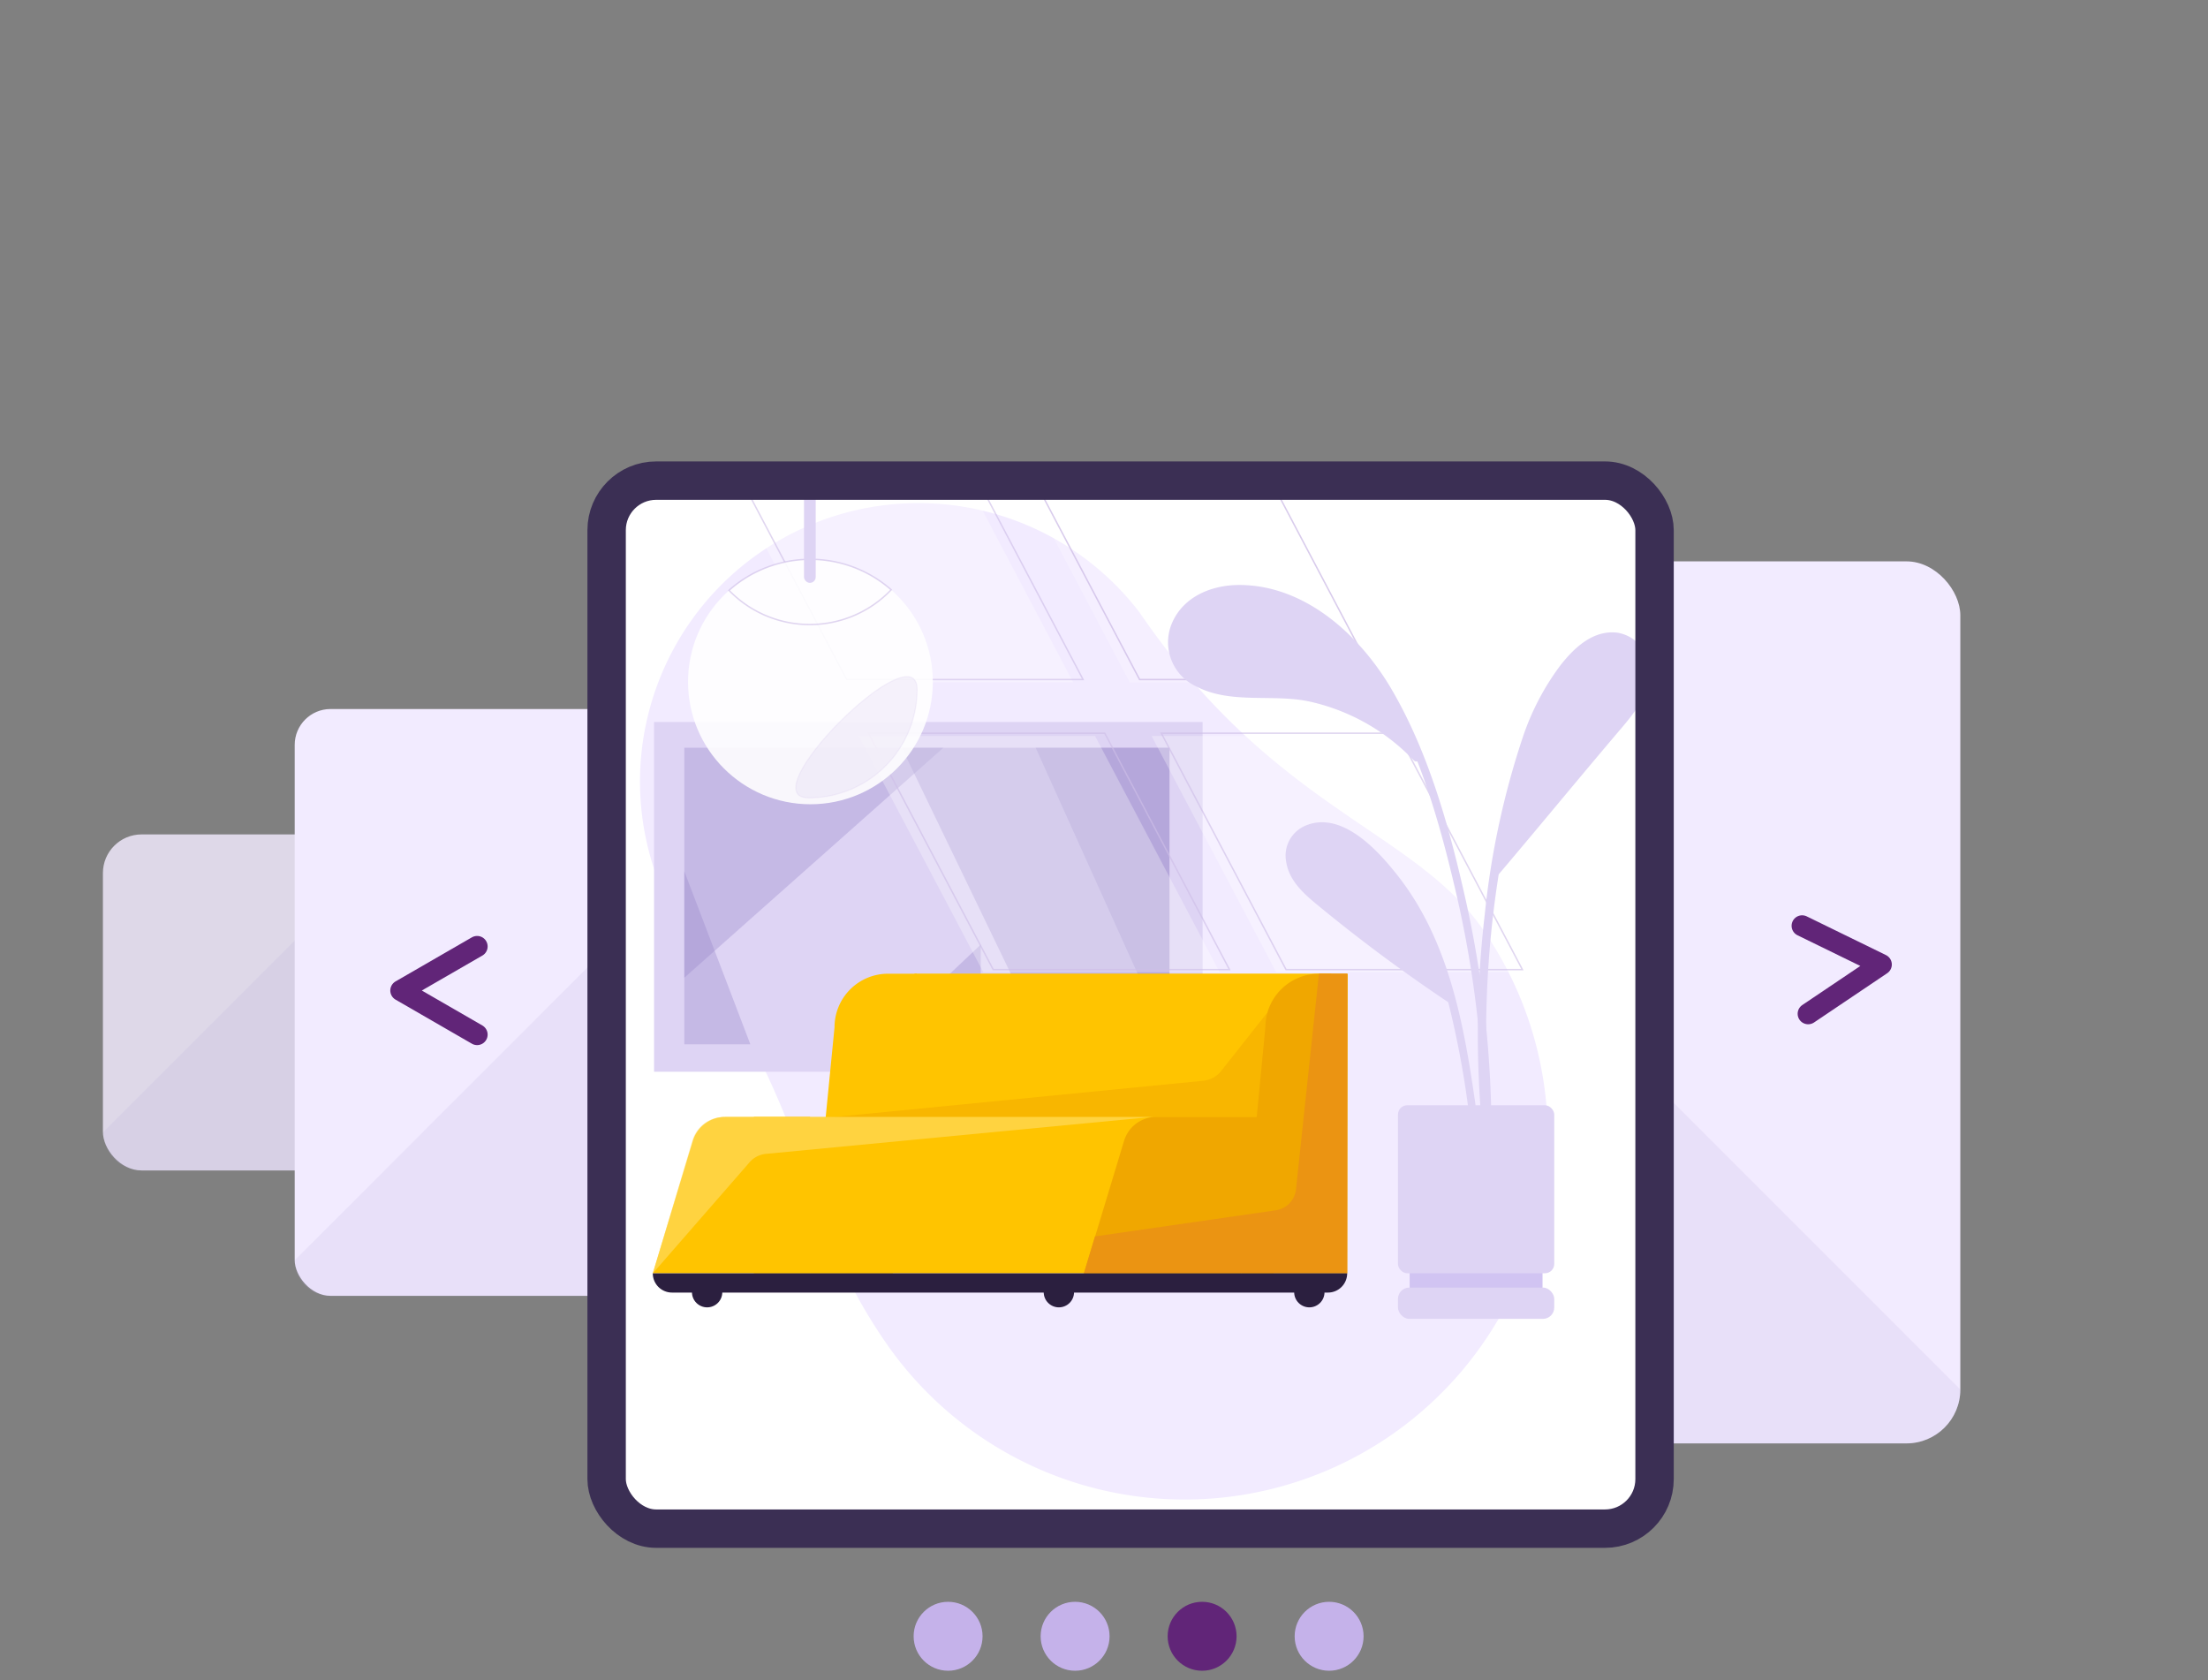 <svg id="Layer_1" data-name="Layer 1" xmlns="http://www.w3.org/2000/svg" xmlns:xlink="http://www.w3.org/1999/xlink" viewBox="0 0 230 175"><rect x="0" y="0" width="230" height="175" fill="#808080" stroke="none"/><defs><style>.cls-1,.cls-12,.cls-18,.cls-2,.cls-3,.cls-30,.cls-31,.cls-41,.cls-49{fill:none;}.cls-2{stroke:#efb206;stroke-width:0.98px;}.cls-14,.cls-18,.cls-2,.cls-3,.cls-30,.cls-31,.cls-40,.cls-41,.cls-49{stroke-miterlimit:10;}.cls-3,.cls-30,.cls-31,.cls-40,.cls-49{stroke:#cfbfe8;}.cls-3{stroke-width:0;}.cls-11,.cls-4{fill:#f2ebff;}.cls-4{opacity:0.82;}.cls-19,.cls-5{fill:#b2a1db;}.cls-5{opacity:0.15;}.cls-6{clip-path:url(#clip-path);}.cls-7{fill:#e7dff3;}.cls-8{clip-path:url(#clip-path-2);}.cls-10,.cls-9{fill:#c5b2ea;}.cls-9{opacity:0.25;}.cls-12,.cls-14{stroke:#612578;}.cls-12{stroke-linecap:round;stroke-linejoin:round;stroke-width:2.19px;}.cls-13{clip-path:url(#clip-path-3);}.cls-14,.cls-15,.cls-28,.cls-29,.cls-32{fill:#fff;}.cls-14{stroke-width:0.4px;}.cls-16,.cls-40{fill:#cfbfe8;}.cls-17,.cls-21{fill:#9f7ed1;}.cls-17{opacity:0.17;}.cls-18{stroke:#9f7ed1;stroke-width:0.52px;opacity:0.52;}.cls-20{fill:#612578;}.cls-22{fill:#ffc600;}.cls-23{fill:#f2a900;}.cls-24{clip-path:url(#clip-path-4);}.cls-25{fill:#ded4f4;}.cls-26{fill:#9989cc;opacity:0.36;}.cls-27{opacity:0.35;}.cls-28,.cls-31{opacity:0.79;}.cls-29,.cls-30{opacity:0.63;}.cls-30,.cls-31{stroke-width:0.15px;}.cls-32{opacity:0.89;}.cls-33{fill:#ffc400;}.cls-34,.cls-36{fill:#f0a700;}.cls-34{opacity:0.47;}.cls-35{fill:#ffe280;opacity:0.5;}.cls-37{fill:#eb9412;}.cls-38{fill:#2b1f3f;}.cls-39{fill:#d1c4f2;}.cls-40{stroke-width:0.12px;opacity:0.19;}.cls-41{stroke:#3b2f54;stroke-width:4px;}.cls-42{clip-path:url(#clip-path-5);}.cls-43{clip-path:url(#clip-path-6);}.cls-44{clip-path:url(#clip-path-7);}.cls-45{opacity:0.49;}.cls-46{clip-path:url(#clip-path-8);}.cls-47{clip-path:url(#clip-path-9);}.cls-48{clip-path:url(#clip-path-10);}.cls-49{stroke-width:2.41px;}</style><clipPath id="clip-path"><path class="cls-1" d="M134.32-27.17H76.78A46.37,46.37,0,0,1,30.42-73.54c0-25.61,14.53-46.37,46.36-46.37s20.35-28.39,57.54-28.39a60.57,60.57,0,0,1,60.56,60.56A60.57,60.57,0,0,1,134.32-27.17Z"/></clipPath><clipPath id="clip-path-2"><rect class="cls-1" x="-40.72" y="-155.52" width="306.96" height="172.67"/></clipPath><clipPath id="clip-path-3"><rect class="cls-1" x="63.19" y="50.06" width="109.16" height="109.16" rx="5.04"/></clipPath><clipPath id="clip-path-4"><rect class="cls-1" x="63.19" y="50.06" width="108.55" height="108.55"/></clipPath><clipPath id="clip-path-5"><rect class="cls-1" x="232.23" y="26.84" width="243.58" height="148.12"/></clipPath><clipPath id="clip-path-6"><circle class="cls-1" cx="327.65" cy="57.87" r="15.79"/></clipPath><clipPath id="clip-path-7"><circle class="cls-2" cx="327.65" cy="57.55" r="16.58"/></clipPath><clipPath id="clip-path-8"><rect class="cls-2" x="278.12" y="12.34" width="99.07" height="99.07" rx="7.21" transform="translate(50.78 247.68) rotate(-44.56)"/></clipPath><clipPath id="clip-path-9"><circle class="cls-1" cx="294.48" cy="81.1" r="15.88"/></clipPath><clipPath id="clip-path-10"><rect class="cls-3" x="244.95" y="35.67" width="99.07" height="99.07" rx="7.21" transform="translate(24.87 231.12) rotate(-44.56)"/></clipPath></defs><rect class="cls-4" x="10.72" y="86.91" width="35" height="35" rx="4.03"/><path class="cls-5" d="M41.69,121.91H14.76a4,4,0,0,1-4-4l31-31a4,4,0,0,1,4,4v26.93A4,4,0,0,1,41.69,121.91Z"/><g class="cls-6"><rect class="cls-7" x="-40.72" y="-155.52" width="306.96" height="172.67"/><rect class="cls-1" x="-40.72" y="-155.52" width="306.96" height="172.67"/><g class="cls-8"><circle class="cls-9" cx="-25.63" cy="516.47" r="577.37"/></g><path class="cls-10" d="M434.18,972.54C180.1,1150.09-169.81,1088.06-347.36,834c-107.59-154-127.21-343.12-69.42-507.79A558.57,558.57,0,0,1-291,122.42a565.18,565.18,0,0,1,82.2-70A558.65,558.65,0,0,1,69.87-47.21,564.17,564.17,0,0,1,271.06-26c15.48,4.54-82.24-20.51-60.21-4.19,257.17,190.48-77.38,291.86-36,471.23C223.51,652.12,553.53,889.14,434.18,972.54Z"/><rect class="cls-1" x="-40.72" y="-155.52" width="306.96" height="172.67"/><rect class="cls-1" x="-40.72" y="-155.52" width="306.96" height="172.67"/></g><rect class="cls-11" x="30.7" y="73.85" width="61.12" height="61.12" rx="3.73"/><rect class="cls-11" x="112.33" y="58.47" width="91.87" height="91.87" rx="5.61"/><polyline class="cls-12" points="49.7 98.58 41.75 103.17 49.7 107.76"/><polyline class="cls-12" points="188.35 105.59 195.97 100.46 187.72 96.43"/><g class="cls-13"><rect class="cls-14" x="63.19" y="50.06" width="109.16" height="109.16"/><rect class="cls-15" x="57.74" y="76.41" width="123.44" height="77.77"/><rect class="cls-16" x="73" y="123.46" width="8.02" height="21.38"/><polygon class="cls-17" points="73 144.85 73 123.46 81.01 123.46 73 144.85"/><polygon class="cls-17" points="88.75 144.85 88.75 123.46 96.76 123.46 88.75 144.85"/><path class="cls-11" d="M140.43,62.69,109.5,96.29a5.94,5.94,0,0,1-5.68,1.76L85.63,93.87a5.17,5.17,0,0,0-6.33,5,44.42,44.42,0,1,0,71.48-35.18c-.73-.56-1.89-1.32-3.07-2.05A5.76,5.76,0,0,0,140.43,62.69Z"/><rect class="cls-18" x="144.53" y="88.83" width="3.23" height="11.69"/><rect class="cls-19" x="148.29" y="87.7" width="2.16" height="13.35"/><rect class="cls-16" x="150.44" y="87.7" width="3.23" height="13.35"/><rect class="cls-16" x="156.25" y="87.79" width="1.58" height="13.35" transform="translate(-24.61 70.19) rotate(-23.42)"/><rect class="cls-18" x="161.69" y="87.7" width="3.23" height="12.72"/><rect class="cls-19" x="165.45" y="88.66" width="4.31" height="12.4"/><path class="cls-16" d="M124.44,140.08h22.09a0,0,0,0,1,0,0v0a3.89,3.89,0,0,1-3.89,3.89H128.33a3.89,3.89,0,0,1-3.89-3.89v0a0,0,0,0,1,0,0Z" transform="translate(270.98 284.04) rotate(-180)"/><path class="cls-16" d="M134.06,75.4h2.86a0,0,0,0,1,0,0v63.34a1.43,1.43,0,0,1-1.43,1.43h0a1.43,1.43,0,0,1-1.43-1.43V75.4A0,0,0,0,1,134.06,75.4Z" transform="translate(270.98 215.56) rotate(180)"/><rect class="cls-16" x="124.26" y="51.63" width="2.86" height="39.5" rx="1.43" transform="translate(265.03 32.98) rotate(135)"/><path class="cls-20" d="M109.7,144.77h2.64s.33-29.42,12.54-31.12,12.87-.41,12.87-.41l-13.29-.47-7.59,3.75-3.77,5.41-3.4,16.5Z"/><path class="cls-21" d="M108.11,144.74c0-.2-.5-5,2.46-18.33,1.6-7.2,5.36-10.75,8.24-12.45a13.78,13.78,0,0,1,6-2H146v1.7H124.88a12.69,12.69,0,0,0-5.28,1.81c-3.72,2.24-6.2,6.05-7.37,11.32-2.89,13-2.53,17.95-2.53,18Z"/><rect class="cls-21" x="144.29" y="113.65" width="1.7" height="31.19"/><rect class="cls-20" x="142.6" y="113.65" width="1.7" height="31.19"/><path class="cls-22" d="M124.45,121l-5.62,8.17c-21.43-4-37.77-16.91-37.77-37.77V80.12h11.5c2.64,0,3.77.85,4.65,4.84A67.67,67.67,0,0,0,111,111.32C114.16,115,124.45,121,124.45,121Z"/><path class="cls-23" d="M124.45,129.46c-25.75,0-38.51-13.43-44.68-24.7a60.61,60.61,0,0,1-7.09-24.37l8.48-.33a52.84,52.84,0,0,0,6.2,20.88c7.38,13.29,19.86,20,37.09,20Z"/><rect class="cls-23" x="124.45" y="120.97" width="21.54" height="8.49"/><path class="cls-20" d="M84.87,144.77h2.64s.34-29.42,12.54-31.12,12.87-.41,12.87-.41l-13.29-.47L92,116.52l-3.77,5.41-3.4,16.5Z"/><path class="cls-21" d="M83.28,144.74c0-.2-.5-5,2.47-18.33,1.6-7.2,5.36-10.75,8.23-12.45a13.82,13.82,0,0,1,6-2h21.17v1.7H100.05a12.69,12.69,0,0,0-5.28,1.81c-3.72,2.24-6.2,6.05-7.37,11.32-2.89,13-2.53,17.95-2.53,18Z"/><rect class="cls-21" x="119.47" y="113.65" width="1.7" height="31.19"/><rect class="cls-20" x="117.77" y="113.65" width="1.7" height="31.19"/><rect class="cls-21" x="121.16" y="129.36" width="24.83" height="2.12"/><path class="cls-16" d="M107.71,69.81h10.42a16.91,16.91,0,0,1,2.76,9.71H105A16.91,16.91,0,0,1,107.71,69.81Z"/><polygon class="cls-16" points="113.72 72.42 112.13 72.42 112.33 59.21 113.72 59.41 113.72 72.42"/><rect class="cls-16" x="88.29" y="123.46" width="8.93" height="21.38"/><polygon class="cls-7" points="71.92 123.46 71.92 144.85 73.26 144.85 73.26 124.77 86.99 124.77 86.99 144.85 88.29 144.85 88.29 123.46 71.92 123.46"/><rect class="cls-16" x="140.96" y="100.42" width="38.73" height="1.68" rx="0.84"/><path class="cls-20" d="M82.61,120.72a1.48,1.48,0,0,0,.11-.37,1,1,0,0,0-.06-.46,1.45,1.45,0,0,0-.19-.35l-.21-.26c-.14-.16-.29-.3-.42-.43s-.27-.26-.4-.4a7.59,7.59,0,0,1-.69-.83,3.54,3.54,0,0,1-.46-.91l-.07-.24,0-.24v-.36a.49.49,0,0,1,0-.12,1,1,0,0,1,.33-.74.78.78,0,0,1,.15-.1.49.49,0,0,1,.17-.06.71.71,0,0,1,.35,0,.83.83,0,0,1,.3.23.35.35,0,0,1,0,.08l0,.09,0,.09v.11h0a.33.33,0,0,0,.36.27.34.34,0,0,0,.28-.32v-.18a1.29,1.29,0,0,0,0-.19.64.64,0,0,0-.06-.18,1.4,1.4,0,0,0-.09-.17l-.11-.16-.13-.14a1.66,1.66,0,0,0-.32-.22,1.41,1.41,0,0,0-.78-.14,1.59,1.59,0,0,0-.39.1,1.9,1.9,0,0,0-.34.2,1.64,1.64,0,0,0-.48.6,2.14,2.14,0,0,0-.21.68l0,.18V116c0,.11,0,.22,0,.33s0,.23,0,.34.05.21.08.32a4.29,4.29,0,0,0,.58,1.15,6.68,6.68,0,0,0,.81.94c.14.14.29.28.43.4l.41.38a1.41,1.41,0,0,1,.17.18.92.92,0,0,1,.11.14.23.23,0,0,1,0,.11.49.49,0,0,1,0,.19h0a.36.36,0,0,0,.24.45A.37.37,0,0,0,82.61,120.72Z"/><polygon class="cls-20" points="81.71 113.21 81.72 113.4 82.45 121.56 88.66 121.56 89.41 113.21 81.71 113.21"/><polygon class="cls-17" points="88.29 144.85 88.29 123.46 96.31 123.46 88.29 144.85"/><rect class="cls-16" x="70.23" y="121.45" width="28.22" height="2.11" rx="1.06"/></g><circle class="cls-20" cx="125.22" cy="170.43" r="3.59"/><circle class="cls-10" cx="111.99" cy="170.43" r="3.59"/><circle class="cls-10" cx="98.76" cy="170.43" r="3.59"/><circle class="cls-10" cx="138.45" cy="170.43" r="3.59"/><path class="cls-5" d="M198.59,150.34H117.94a5.61,5.61,0,0,1-5.61-5.61V64.08a5.61,5.61,0,0,1,5.61-5.61l86.26,86.26A5.61,5.61,0,0,1,198.59,150.34Z"/><path class="cls-5" d="M88.09,135H34.43a3.73,3.73,0,0,1-3.73-3.73L88.09,73.85a3.73,3.73,0,0,1,3.73,3.73v53.65A3.73,3.73,0,0,1,88.09,135Z"/><rect class="cls-15" x="64.49" y="51.8" width="106.11" height="106.11" rx="4.03"/><g class="cls-24"><path class="cls-11" d="M154.61,97c-7.25-10.6-21.75-12.51-35.92-33.23A29,29,0,0,0,70.9,96.49C86,118.57,82.69,125.84,92.19,139.73A37.82,37.82,0,1,0,154.61,97Z"/><rect class="cls-25" x="68.13" y="75.2" width="57.14" height="36.43"/><rect class="cls-25" x="71.28" y="77.88" width="50.54" height="30.88" transform="translate(193.1 186.65) rotate(-180)"/><polygon class="cls-26" points="90.06 109.81 102.16 109.81 102.16 98.39 90.06 109.81"/><polygon class="cls-26" points="98.27 77.88 71.28 77.88 71.28 101.84 98.27 77.88"/><polygon class="cls-26" points="108.84 108.77 121.82 108.77 121.82 77.88 93.93 77.88 108.84 108.77"/><polygon class="cls-26" points="121.82 108.77 121.82 99.75 121.82 77.88 107.88 77.88 121.82 108.77"/><polygon class="cls-26" points="71.28 108.77 78.16 108.77 71.28 90.74 71.28 108.77"/><g class="cls-27"><polygon class="cls-28" points="111.8 71.08 87.19 71.08 74.2 46.46 98.82 46.46 111.8 71.08"/><polygon class="cls-29" points="142.31 71.08 117.69 71.08 104.71 46.46 129.32 46.46 142.31 71.08"/><polygon class="cls-28" points="127.06 101.28 102.44 101.28 89.45 76.66 114.07 76.66 127.06 101.28"/><polygon class="cls-28" points="157.56 101.28 132.94 101.28 119.96 76.66 144.57 76.66 157.56 101.28"/></g><polygon class="cls-30" points="112.82 70.78 88.2 70.78 75.22 46.17 99.83 46.17 112.82 70.78"/><polygon class="cls-31" points="143.32 70.78 118.71 70.78 105.72 46.17 130.34 46.17 143.32 70.78"/><polygon class="cls-30" points="128.07 100.99 103.46 100.99 90.47 76.37 115.08 76.37 128.07 100.99"/><polygon class="cls-30" points="158.58 100.99 133.96 100.99 120.97 76.37 145.59 76.37 158.58 100.99"/><circle class="cls-32" cx="84.42" cy="71.02" r="12.75"/><path class="cls-25" d="M151.34,104.08q-7.09-4.74-13.69-10.17a10.49,10.49,0,0,1-2.58-2.74,3.68,3.68,0,0,1-.2-3.6,3.59,3.59,0,0,1,3.7-1.47,7.9,7.9,0,0,1,3.69,2,29.06,29.06,0,0,1,8.33,13.21Z"/><path class="cls-25" d="M155.66,91.24c4.64-5.45,8.3-10,12.94-15.5a12.29,12.29,0,0,0,2.75-4.37,4.16,4.16,0,0,0-1.4-4.64,3.89,3.89,0,0,0-3.59-.12A8.28,8.28,0,0,0,163.48,69c-3.09,3.69-4.64,8.41-5.8,13.08Z"/><path class="cls-25" d="M147.71,78.89a21.57,21.57,0,0,0-14.48-6.69,40.09,40.09,0,0,1-6.11-.32c-2-.41-4-1.58-4.69-3.51a5.22,5.22,0,0,1,2.22-5.77A9,9,0,0,1,131,61.47c4.52.67,8.53,3.52,11.39,7.09a37.41,37.41,0,0,1,5.42,9.93Z"/><path class="cls-33" d="M93,132.63H84.41L86.93,107a5.57,5.57,0,0,1,5.57-5.58h3Z"/><polygon class="cls-33" points="136.38 117.05 92.96 117.05 95.26 101.41 138.68 101.41 136.38 117.05"/><path class="cls-34" d="M132,105.48l-4.81,6.09a2.73,2.73,0,0,1-1.86,1L86,116.43l8.21.62h42.17Z"/><path class="cls-33" d="M84.41,132.63H68l4.17-13.8a3.5,3.5,0,0,1,3.35-2.49h8.86Z"/><rect class="cls-33" x="78.53" y="116.34" width="54.13" height="16.29"/><path class="cls-35" d="M84.05,116.34H75.38a3.43,3.43,0,0,0-3.27,2.49L68,132.63l10.09-11.58a2.57,2.57,0,0,1,1.74-.87L120,116.34Z"/><path class="cls-36" d="M140.34,132.63h-11L131.81,107a5.58,5.58,0,0,1,5.58-5.58h3Z"/><path class="cls-36" d="M129.3,132.63H112.91l4.18-13.8a3.49,3.49,0,0,1,3.35-2.49h10.82Z"/><path class="cls-37" d="M137.39,101.41,135,123.87a2.47,2.47,0,0,1-2.11,2.19l-18.83,2.72-1.16,3.85h27.43l0-31.22Z"/><path class="cls-38" d="M68,132.63h72.33a0,0,0,0,1,0,0v0a2,2,0,0,1-2,2H70a2,2,0,0,1-2-2v0A0,0,0,0,1,68,132.63Z"/><circle class="cls-38" cx="73.66" cy="134.59" r="1.58"/><circle class="cls-38" cx="110.3" cy="134.59" r="1.58"/><circle class="cls-38" cx="136.39" cy="134.59" r="1.58"/><path class="cls-30" d="M84.36,65.05a11.7,11.7,0,0,0,8.47-3.62,12.74,12.74,0,0,0-16.89.06A11.7,11.7,0,0,0,84.36,65.05Z"/><rect class="cls-25" x="83.75" y="38.59" width="1.22" height="22.12" rx="0.61"/><rect class="cls-39" x="146.84" y="131.94" width="13.84" height="2.71"/><rect class="cls-25" x="145.62" y="134.11" width="16.28" height="3.26" rx="1.18"/><path class="cls-25" d="M153.93,116.71c-1.27-9.06-2.7-18.69-8.73-26-2-2.48-5.62-6.24-9.22-4.71a3.39,3.39,0,0,0-2,3.78c.3,1.93,1.79,3.27,3.22,4.45A169.22,169.22,0,0,0,151,104.48c.44.3.86-.41.42-.71q-5.37-3.58-10.47-7.58a41.11,41.11,0,0,1-4.7-3.93c-1.57-1.66-2.36-4.81.51-5.63,3.63-1,7.28,3.65,9.07,6.2A34.72,34.72,0,0,1,150.5,103a96.75,96.75,0,0,1,2.63,13.92c.07.53.87.3.8-.22Z"/><path class="cls-25" d="M155.25,117.52a106.92,106.92,0,0,1,2.43-34.39c1.21-5.08,2.77-10.58,6.47-14.45a5.49,5.49,0,0,1,3.86-2,2.94,2.94,0,0,1,2.87,2.56c.52,2.78-1.75,5.07-3.39,7-4,4.76-8,9.6-12.05,14.36-.34.4.24,1,.58.58,4.15-4.89,8.22-9.85,12.37-14.74,1.54-1.81,3.35-3.81,3.38-6.33a3.94,3.94,0,0,0-3.28-4.21c-2.56-.32-4.56,1.61-6,3.47a26.54,26.54,0,0,0-3.82,7.28,85.6,85.6,0,0,0-4,18.53,107.53,107.53,0,0,0-.28,22.33c0,.52.87.53.82,0Z"/><path class="cls-25" d="M155.36,117.66a111.86,111.86,0,0,0-2.73-24.13c-1.68-7.46-3.87-15.35-7.83-22-3.3-5.5-8.92-10.59-15.7-10.6-2.86,0-5.8,1.18-7,3.93a5.07,5.07,0,0,0,2.58,6.67c3.58,1.85,8,.7,11.82,1.56a21.39,21.39,0,0,1,10.76,6.1c.37.38.95-.2.58-.58a22.51,22.51,0,0,0-16.2-6.85c-3.11,0-8.1,0-9.08-3.82s3.16-6.13,6.35-6.19c6.88-.12,12.46,5.34,15.62,10.94C148,78.8,150,85.85,151.58,92.6a111.26,111.26,0,0,1,3,25.06.41.41,0,0,0,.82,0Z"/><path class="cls-40" d="M95.53,71.82A11.28,11.28,0,0,1,84.25,83.1C78,83.1,95.53,65.59,95.53,71.82Z"/><rect class="cls-25" x="145.62" y="115.12" width="16.28" height="17.5" rx="0.97"/></g><rect class="cls-41" x="63.19" y="50.06" width="109.16" height="109.16" rx="5.16"/><g class="cls-42"><rect class="cls-15" x="225.67" y="162.37" width="304.26" height="21.58"/><g class="cls-43"><g class="cls-44"><g class="cls-45"><g class="cls-46"><line class="cls-2" x1="469.17" y1="6.01" x2="222.2" y2="4.11"/><line class="cls-2" x1="469.08" y1="17.71" x2="222.11" y2="15.81"/><line class="cls-2" x1="469.22" y1="0.16" x2="222.24" y2="-1.74"/><line class="cls-2" x1="469.13" y1="11.86" x2="222.15" y2="9.96"/><line class="cls-2" x1="469.04" y1="23.56" x2="222.06" y2="21.65"/><line class="cls-2" x1="468.99" y1="29.42" x2="222.02" y2="27.52"/><line class="cls-2" x1="468.9" y1="41.12" x2="221.93" y2="39.21"/><line class="cls-2" x1="468.81" y1="52.81" x2="221.84" y2="50.91"/><line class="cls-2" x1="468.72" y1="64.51" x2="221.75" y2="62.61"/><line class="cls-2" x1="468.95" y1="35.27" x2="221.97" y2="33.37"/><line class="cls-2" x1="468.86" y1="46.96" x2="221.88" y2="45.06"/><line class="cls-2" x1="468.77" y1="58.66" x2="221.79" y2="56.76"/><line class="cls-2" x1="468.68" y1="70.36" x2="221.7" y2="68.46"/><line class="cls-2" x1="468.63" y1="76.22" x2="221.66" y2="74.32"/><line class="cls-2" x1="468.54" y1="87.92" x2="221.57" y2="86.02"/><line class="cls-2" x1="468.45" y1="99.61" x2="221.48" y2="97.71"/><line class="cls-2" x1="468.36" y1="111.31" x2="221.39" y2="109.41"/><line class="cls-2" x1="468.59" y1="82.07" x2="221.61" y2="80.17"/><line class="cls-2" x1="468.5" y1="93.77" x2="221.52" y2="91.86"/><line class="cls-2" x1="468.41" y1="105.46" x2="221.43" y2="103.56"/><line class="cls-2" x1="468.32" y1="117.16" x2="221.34" y2="115.26"/><line class="cls-2" x1="468.27" y1="122.92" x2="221.3" y2="121.02"/></g><rect class="cls-2" x="278.12" y="12.34" width="99.07" height="99.07" rx="7.21" transform="translate(50.78 247.68) rotate(-44.56)"/></g></g><circle class="cls-2" cx="327.65" cy="57.55" r="16.58"/></g><g class="cls-47"><rect class="cls-3" x="244.5" y="35.07" width="99.95" height="99.95" rx="7.28" transform="translate(26.11 233.14) rotate(-45)"/><g class="cls-45"><g class="cls-48"><line class="cls-49" x1="436.01" y1="29.35" x2="189.03" y2="27.44"/><line class="cls-49" x1="435.92" y1="41.04" x2="188.94" y2="39.14"/><line class="cls-49" x1="436.05" y1="23.5" x2="189.08" y2="21.6"/><line class="cls-49" x1="435.96" y1="35.19" x2="188.99" y2="33.29"/><line class="cls-49" x1="435.87" y1="46.89" x2="188.9" y2="44.99"/><line class="cls-49" x1="435.83" y1="52.75" x2="188.85" y2="50.85"/><line class="cls-49" x1="435.74" y1="64.45" x2="188.76" y2="62.55"/><line class="cls-49" x1="435.65" y1="76.15" x2="188.67" y2="74.25"/><line class="cls-49" x1="435.56" y1="87.84" x2="188.58" y2="85.94"/><line class="cls-49" x1="435.78" y1="58.6" x2="188.81" y2="56.7"/><line class="cls-49" x1="435.69" y1="70.3" x2="188.72" y2="68.4"/><line class="cls-49" x1="435.6" y1="82" x2="188.63" y2="80.09"/><line class="cls-49" x1="435.51" y1="93.69" x2="188.54" y2="91.79"/><line class="cls-49" x1="435.47" y1="99.56" x2="188.49" y2="97.65"/><line class="cls-49" x1="435.38" y1="111.25" x2="188.4" y2="109.35"/><line class="cls-49" x1="435.29" y1="122.95" x2="188.31" y2="121.05"/><line class="cls-49" x1="435.2" y1="134.65" x2="188.22" y2="132.75"/><line class="cls-49" x1="435.42" y1="105.4" x2="188.45" y2="103.5"/><line class="cls-49" x1="435.33" y1="117.1" x2="188.36" y2="115.2"/><line class="cls-49" x1="435.24" y1="128.8" x2="188.27" y2="126.9"/><line class="cls-49" x1="435.15" y1="140.49" x2="188.18" y2="138.59"/><line class="cls-49" x1="435.11" y1="146.26" x2="188.13" y2="144.36"/><line class="cls-49" x1="212.71" y1="1.47" x2="211.44" y2="165.59"/><line class="cls-49" x1="218.57" y1="1.51" x2="217.31" y2="165.63"/><line class="cls-49" x1="230.27" y1="1.6" x2="229" y2="165.72"/><line class="cls-49" x1="224.42" y1="1.56" x2="223.15" y2="165.68"/></g><rect class="cls-3" x="244.95" y="35.67" width="99.07" height="99.07" rx="7.21" transform="translate(24.87 231.12) rotate(-44.56)"/></g></g></g></svg>